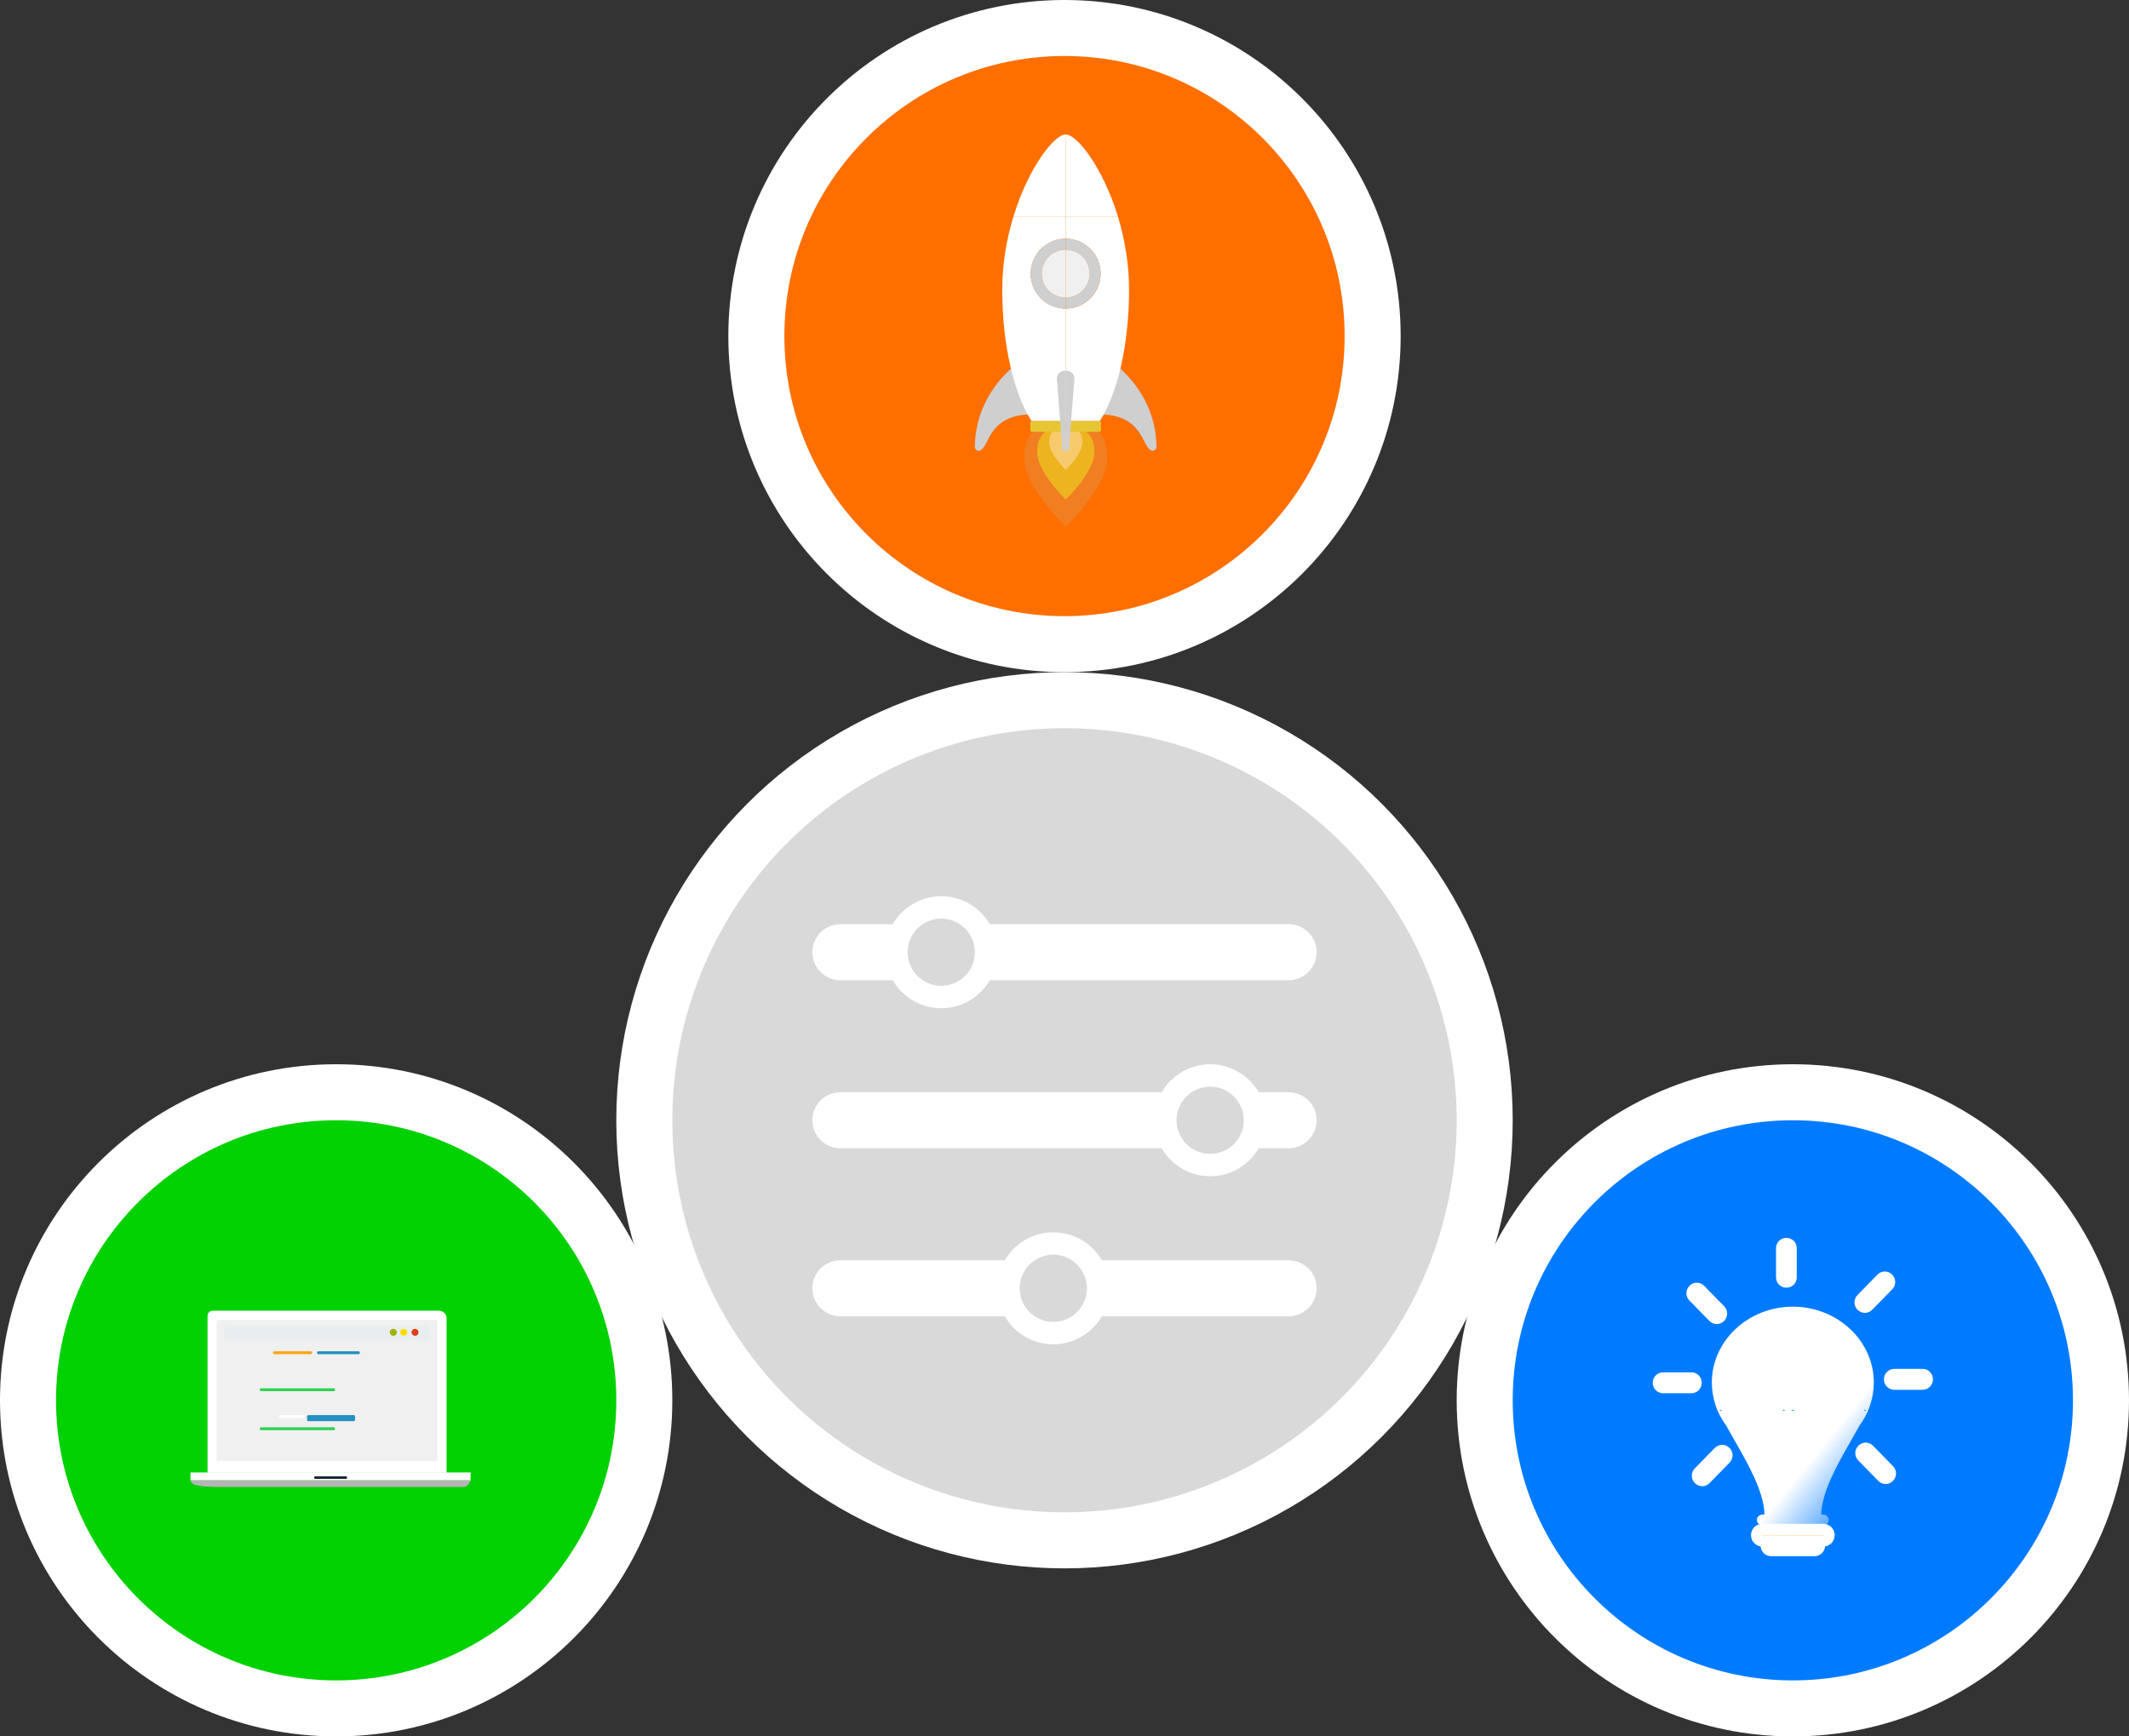 <svg width="190" height="155" viewBox="0 0 190 155" fill="none" xmlns="http://www.w3.org/2000/svg">
<rect x="0" y="0" width="190" height="155" fill="#333333" stroke="none"/>
<circle cx="30" cy="125" r="27.5" fill="#00D100" stroke="white" stroke-width="5"/>
<circle cx="160" cy="125" r="27.5" fill="#007BFF" stroke="white" stroke-width="5"/>
<circle cx="95" cy="30" r="27.5" fill="#FF6F00" stroke="white" stroke-width="5"/>
<circle cx="95" cy="100" r="37.5" fill="#D9D9D9" stroke="white" stroke-width="5"/>
<path d="M75 85H115" stroke="white" stroke-width="5" stroke-linecap="round"/>
<path d="M75 100H115" stroke="white" stroke-width="5" stroke-linecap="round"/>
<path d="M75 115H115" stroke="white" stroke-width="5" stroke-linecap="round"/>
<circle cx="84" cy="85" r="4" fill="#D9D9D9" stroke="white" stroke-width="2"/>
<circle cx="108" cy="100" r="4" fill="#D9D9D9" stroke="white" stroke-width="2"/>
<circle cx="94" cy="115" r="4" fill="#D9D9D9" stroke="white" stroke-width="2"/>
<path d="M157.317 136.164C157.029 136.164 156.794 135.946 156.794 135.677C156.794 135.612 156.808 135.548 156.834 135.489C156.861 135.43 156.899 135.376 156.947 135.333C157.048 135.241 157.18 135.19 157.317 135.192H157.478V135.167C157.368 133.083 156.106 130.869 154.768 128.524C154.528 128.104 154.281 127.669 154.042 127.239C153.219 126.132 152.774 124.79 152.771 123.41C152.771 119.685 156.013 116.647 159.998 116.639C163.984 116.646 167.226 119.682 167.227 123.408C167.226 124.787 166.782 126.128 165.96 127.235C165.72 127.668 165.473 128.102 165.234 128.522C163.897 130.868 162.635 133.083 162.526 135.167V135.192H162.685C162.973 135.192 163.207 135.41 163.207 135.679C163.207 135.743 163.194 135.808 163.167 135.867C163.141 135.926 163.103 135.979 163.055 136.023C162.954 136.115 162.822 136.165 162.685 136.164H157.317ZM153.583 125.84C153.552 125.843 153.522 125.853 153.496 125.87L153.417 125.912L153.655 125.917L153.643 125.884C153.639 125.871 153.631 125.86 153.62 125.852C153.609 125.844 153.596 125.84 153.583 125.84ZM159.165 125.84C159.151 125.84 159.138 125.844 159.127 125.852C159.117 125.86 159.109 125.872 159.105 125.885L159.092 125.918L159.331 125.912L159.252 125.87C159.226 125.853 159.196 125.843 159.165 125.839L159.165 125.84ZM160.091 125.917V125.914H160.168L160.074 125.872C160.069 125.862 160.061 125.854 160.052 125.848C160.042 125.842 160.032 125.839 160.021 125.84C160.008 125.842 159.995 125.842 159.982 125.84C159.971 125.839 159.96 125.842 159.951 125.848C159.941 125.854 159.933 125.862 159.928 125.872L159.854 125.912H159.912V125.916H160.003L160.091 125.917ZM166.416 125.839C166.403 125.838 166.39 125.843 166.379 125.851C166.368 125.859 166.36 125.87 166.357 125.883L166.344 125.916L166.583 125.911L166.503 125.869C166.477 125.852 166.447 125.841 166.416 125.838V125.839Z" fill="url(#paint0_linear_642_42)"/>
<path d="M159.438 111H159.411C159.184 111 159 111.184 159 111.411V114.031C159 114.258 159.184 114.442 159.411 114.442H159.438C159.665 114.442 159.85 114.258 159.85 114.031V111.411C159.85 111.184 159.665 111 159.438 111Z" fill="url(#paint1_linear_642_42)" stroke="white" stroke-miterlimit="10"/>
<path d="M153.514 117.559L153.504 117.569C153.465 117.608 153.42 117.64 153.369 117.661C153.318 117.683 153.264 117.694 153.209 117.694C153.154 117.694 153.099 117.683 153.048 117.661C152.998 117.64 152.952 117.608 152.914 117.569L151.122 115.739C151.044 115.658 151 115.549 151 115.437C151 115.324 151.044 115.216 151.122 115.135L151.133 115.125C151.171 115.085 151.217 115.054 151.267 115.032C151.318 115.011 151.373 115 151.428 115C151.483 115 151.537 115.011 151.588 115.032C151.639 115.054 151.684 115.085 151.723 115.125L153.514 116.955C153.592 117.036 153.636 117.144 153.636 117.257C153.636 117.369 153.592 117.478 153.514 117.559Z" fill="url(#paint2_linear_642_42)" stroke="white" stroke-miterlimit="10"/>
<path d="M148 123.422V123.446C148 123.679 148.189 123.868 148.422 123.868H150.945C151.179 123.868 151.368 123.679 151.368 123.446V123.422C151.368 123.189 151.179 123 150.945 123H148.422C148.189 123 148 123.189 148 123.422Z" fill="url(#paint3_linear_642_42)" stroke="white" stroke-miterlimit="10"/>
<path d="M153.987 129.597L153.998 129.608C154.076 129.689 154.12 129.797 154.12 129.909C154.12 130.022 154.076 130.13 153.998 130.211L152.207 132.042C152.168 132.081 152.122 132.113 152.072 132.134C152.021 132.156 151.967 132.167 151.912 132.167C151.857 132.167 151.802 132.156 151.751 132.134C151.701 132.113 151.655 132.081 151.616 132.042L151.606 132.032C151.528 131.951 151.484 131.843 151.484 131.73C151.484 131.617 151.528 131.509 151.606 131.428L153.397 129.598C153.435 129.558 153.481 129.527 153.532 129.505C153.582 129.484 153.637 129.473 153.692 129.473C153.747 129.473 153.801 129.484 153.852 129.505C153.903 129.527 153.949 129.558 153.987 129.597Z" fill="url(#paint4_linear_642_42)" stroke="white" stroke-miterlimit="10"/>
<path d="M166.194 129.41L166.205 129.4C166.243 129.361 166.289 129.329 166.339 129.308C166.39 129.286 166.445 129.275 166.5 129.275C166.555 129.275 166.609 129.286 166.66 129.308C166.711 129.329 166.756 129.361 166.795 129.4L168.586 131.23C168.664 131.311 168.708 131.42 168.708 131.532C168.708 131.645 168.664 131.753 168.586 131.834L168.575 131.844C168.537 131.884 168.491 131.915 168.44 131.936C168.39 131.958 168.335 131.969 168.28 131.969C168.225 131.969 168.171 131.958 168.12 131.936C168.069 131.915 168.023 131.884 167.985 131.844L166.194 130.014C166.116 129.933 166.072 129.825 166.072 129.712C166.072 129.599 166.116 129.491 166.194 129.41Z" fill="url(#paint5_linear_642_42)" stroke="white" stroke-miterlimit="10"/>
<path d="M172 123.137V123.113C172 122.88 171.811 122.691 171.578 122.691H169.055C168.821 122.691 168.632 122.88 168.632 123.113V123.137C168.632 123.371 168.821 123.56 169.055 123.56H171.578C171.811 123.56 172 123.371 172 123.137Z" fill="url(#paint6_linear_642_42)" stroke="white" stroke-miterlimit="10"/>
<path d="M166.133 116.569L166.122 116.559C166.044 116.478 166 116.369 166 116.257C166 116.144 166.044 116.036 166.122 115.955L167.913 114.125C167.951 114.085 167.997 114.054 168.048 114.032C168.099 114.011 168.153 114 168.208 114C168.263 114 168.318 114.011 168.368 114.032C168.419 114.054 168.465 114.085 168.503 114.125L168.514 114.135C168.592 114.216 168.636 114.324 168.636 114.437C168.636 114.549 168.592 114.658 168.514 114.739L166.723 116.569C166.684 116.608 166.639 116.64 166.588 116.661C166.537 116.683 166.483 116.694 166.428 116.694C166.373 116.694 166.318 116.683 166.267 116.661C166.217 116.64 166.171 116.608 166.133 116.569Z" fill="url(#paint7_linear_642_42)" stroke="white" stroke-miterlimit="10"/>
<path d="M162.732 136.527H157.267C156.992 136.527 156.768 136.751 156.768 137.026V137.05C156.768 137.325 156.992 137.549 157.267 137.549H162.732C163.008 137.549 163.231 137.325 163.231 137.05V137.026C163.231 136.751 163.008 136.527 162.732 136.527Z" fill="url(#paint8_linear_642_42)" stroke="white" stroke-miterlimit="10"/>
<path d="M162.381 137.887V137.955C162.382 138.015 162.371 138.074 162.349 138.13C162.327 138.185 162.294 138.236 162.252 138.278C162.21 138.321 162.16 138.355 162.105 138.378C162.05 138.402 161.991 138.414 161.932 138.415H158.065C157.963 138.414 157.864 138.378 157.785 138.314C157.706 138.25 157.651 138.161 157.628 138.061C157.621 138.027 157.617 137.992 157.617 137.956V137.887H162.381Z" fill="white" stroke="white" stroke-miterlimit="10"/>
<path d="M18.521 131.463H39.854V117.679C39.854 117.302 39.552 117 39.174 117H18.974C18.726 117 18.521 117.205 18.521 117.453V131.463Z" fill="white"/>
<path d="M39.034 130.427V118.035C39.034 117.917 38.937 117.82 38.819 117.82H19.556C19.438 117.82 19.34 117.917 19.34 118.035V130.427H39.034Z" fill="#F0F0F0"/>
<path d="M17 131.441H27.764C28.961 131.441 30.406 131.441 31.236 131.441H42V132.142H17V131.441Z" fill="white"/>
<path d="M42 132.142V132.153C42 132.153 41.773 132.736 41.353 132.736H19.632C17.27 132.736 17.119 132.466 17 132.153V132.142H42Z" fill="#B5B5B5"/>
<path d="M30.967 131.937C30.967 131.981 30.934 132.013 30.891 132.013H28.119C28.076 132.013 28.044 131.981 28.044 131.937V131.862C28.044 131.819 28.076 131.786 28.119 131.786H30.891C30.934 131.786 30.967 131.819 30.967 131.862V131.937Z" fill="#1E2438"/>
<path d="M19.977 118.176H38.495V129.759H19.977V118.176Z" fill="#F0F0F0"/>
<path d="M20.009 118.758C20.009 118.585 20.192 118.348 20.376 118.348H38.106C38.29 118.348 38.387 118.585 38.387 118.758V119.545H20.009V118.758Z" fill="#E8EEEF"/>
<path d="M36.726 118.931C36.726 118.758 36.866 118.618 37.039 118.618C37.211 118.618 37.352 118.758 37.352 118.931C37.352 119.103 37.211 119.243 37.039 119.243C36.855 119.232 36.726 119.092 36.726 118.931Z" fill="#DE3F18"/>
<path d="M35.712 118.931C35.712 118.758 35.852 118.618 36.025 118.618C36.197 118.618 36.338 118.758 36.338 118.931C36.338 119.103 36.197 119.243 36.025 119.243C35.852 119.243 35.712 119.092 35.712 118.931Z" fill="#FFDD00"/>
<path d="M34.785 118.931C34.785 118.758 34.925 118.618 35.097 118.618C35.27 118.618 35.41 118.758 35.41 118.931C35.41 119.103 35.27 119.243 35.097 119.243C34.925 119.232 34.785 119.092 34.785 118.931Z" fill="#A1B400"/>
<path d="M29.791 124.183H23.288C23.223 124.183 23.18 124.118 23.18 124.053C23.18 123.978 23.234 123.924 23.288 123.924H29.791C29.856 123.924 29.899 123.989 29.899 124.053C29.899 124.129 29.856 124.183 29.791 124.183Z" fill="#2ED154"/>
<path d="M29.791 127.667H23.288C23.223 127.667 23.18 127.602 23.18 127.537C23.18 127.462 23.234 127.408 23.288 127.408H29.791C29.856 127.408 29.899 127.472 29.899 127.537C29.899 127.602 29.856 127.667 29.791 127.667Z" fill="#2ED154"/>
<path d="M32.002 120.883H28.4C28.335 120.883 28.292 120.818 28.292 120.753C28.292 120.678 28.346 120.624 28.4 120.624H32.002C32.067 120.624 32.11 120.688 32.11 120.753C32.121 120.818 32.067 120.883 32.002 120.883Z" fill="#2290BF"/>
<path d="M31.582 126.858H27.516C27.451 126.858 27.408 126.793 27.408 126.728V126.448C27.408 126.372 27.462 126.318 27.516 126.318H31.582C31.646 126.318 31.689 126.383 31.689 126.448V126.728C31.689 126.793 31.636 126.858 31.582 126.858Z" fill="#2290BF"/>
<path d="M27.742 120.883H24.474C24.41 120.883 24.366 120.818 24.366 120.753C24.366 120.678 24.42 120.624 24.474 120.624H27.742C27.807 120.624 27.85 120.688 27.85 120.753C27.861 120.818 27.807 120.883 27.742 120.883Z" fill="#FEA511"/>
<path d="M27.063 126.588H25.003C24.938 126.588 24.895 126.523 24.895 126.459C24.895 126.383 24.949 126.329 25.003 126.329H27.063C27.127 126.329 27.17 126.394 27.17 126.459C27.17 126.523 27.116 126.588 27.063 126.588Z" fill="white"/>
<path d="M98.818 40.868C98.818 43.481 95.117 47 95.117 47C95.117 47 91.415 43.481 91.415 40.868C91.415 38.255 93.072 37.538 95.117 37.538C97.161 37.538 98.818 38.255 98.818 40.868Z" fill="#F17F21"/>
<path d="M97.671 40.352C97.671 42.155 95.116 44.584 95.116 44.584C95.116 44.584 92.562 42.155 92.562 40.352C92.562 38.548 93.706 38.053 95.116 38.053C96.527 38.053 97.671 38.548 97.671 40.352Z" fill="#EDB420"/>
<path d="M96.597 39.488C96.597 40.532 95.117 41.939 95.117 41.939C95.117 41.939 93.637 40.532 93.637 39.488C93.637 38.443 94.299 38.157 95.117 38.157C95.934 38.157 96.597 38.443 96.597 39.488Z" fill="#F7CB6D"/>
<path d="M92.097 31.519C92.097 31.519 87 34.195 87 39.993C87 39.993 87.319 40.63 87.828 39.865C88.338 39.101 88.784 36.998 92.033 36.998L92.097 31.519Z" fill="#CFCFCF"/>
<path d="M98.111 31.519C98.111 31.519 103.208 34.195 103.208 39.993C103.208 39.993 102.889 40.63 102.379 39.865C101.87 39.101 101.424 36.998 98.175 36.998L98.111 31.519Z" fill="#CFCFCF"/>
<path d="M100.762 25.886C100.762 23.512 100.361 21.277 99.764 19.323H95.103V21.306C96.828 21.306 98.226 22.704 98.226 24.428C98.226 26.152 96.828 27.55 95.103 27.55V37.584H98.154C99.723 35.116 100.762 30.799 100.762 25.886Z" fill="white"/>
<path d="M91.982 24.428C91.982 22.704 93.379 21.306 95.104 21.306V19.323H90.443C89.846 21.277 89.445 23.512 89.445 25.886C89.445 30.799 90.485 35.116 92.054 37.584H95.104V27.55C93.379 27.55 91.982 26.152 91.982 24.428Z" fill="white"/>
<path d="M92.097 37.593C92.018 37.593 91.954 37.657 91.954 37.736V38.402C91.954 38.481 92.018 38.544 92.097 38.544H95.104V37.593L92.097 37.593Z" fill="#E7C634"/>
<path d="M98.107 37.593H95.103V38.544H98.107C98.186 38.544 98.25 38.481 98.25 38.402V37.736C98.25 37.657 98.186 37.593 98.107 37.593Z" fill="#E7C634"/>
<path d="M97.243 24.428C97.243 25.61 96.285 26.567 95.103 26.567V27.55C96.828 27.55 98.226 26.152 98.226 24.428C98.226 22.704 96.828 21.306 95.103 21.306V22.289C96.285 22.289 97.243 23.247 97.243 24.428Z" fill="#CFCFCF"/>
<path d="M91.982 24.428C91.982 26.152 93.379 27.55 95.104 27.55V26.567C93.922 26.567 92.965 25.61 92.965 24.428C92.965 23.247 93.922 22.289 95.104 22.289V21.306C93.379 21.306 91.982 22.704 91.982 24.428Z" fill="#CFCFCF"/>
<path d="M97.243 24.428C97.243 23.247 96.285 22.289 95.103 22.289V26.567C96.285 26.567 97.243 25.61 97.243 24.428Z" fill="#F0F0F0"/>
<path d="M92.965 24.428C92.965 25.61 93.922 26.567 95.104 26.567V22.289C93.922 22.289 92.965 23.247 92.965 24.428Z" fill="#F0F0F0"/>
<path d="M95.103 12V19.323H99.764C98.431 14.964 96.121 12 95.103 12Z" fill="white"/>
<path d="M95.104 12C94.086 12 91.776 14.964 90.443 19.323H95.104V12Z" fill="white"/>
<path d="M95.3 33.106C95.284 33.101 95.268 33.098 95.251 33.098H95.246H95.103V40.249H95.264H95.269C95.358 40.249 95.431 40.176 95.431 40.087V39.869L95.437 39.556L95.888 33.805C95.888 33.222 95.399 33.131 95.3 33.106Z" fill="#CFCFCF"/>
<path d="M94.943 33.098H94.939C94.922 33.098 94.905 33.101 94.89 33.106C94.861 33.113 94.829 33.125 94.798 33.144C94.62 33.201 94.319 33.356 94.319 33.814L94.771 39.57L94.776 39.861V40.078C94.776 40.146 94.819 40.205 94.878 40.229C94.901 40.242 94.928 40.249 94.957 40.249H94.961H95.104V33.098H94.943Z" fill="#CFCFCF"/>
<defs>
<linearGradient id="paint0_linear_642_42" x1="168.215" y1="133.174" x2="149.049" y2="117.551" gradientUnits="userSpaceOnUse">
<stop stop-color="white" stop-opacity="0.1"/>
<stop offset="0.28" stop-color="white"/>
</linearGradient>
<linearGradient id="paint1_linear_642_42" x1="174.535" y1="125.038" x2="155.243" y2="109.313" gradientUnits="userSpaceOnUse">
<stop stop-color="white" stop-opacity="0.1"/>
<stop offset="0.03" stop-color="#FFFFF5" stop-opacity="0.14"/>
<stop offset="0.07" stop-color="#FFFFD8" stop-opacity="0.24"/>
<stop offset="0.12" stop-color="#FFFFAA" stop-opacity="0.4"/>
<stop offset="0.19" stop-color="#FFFF6A" stop-opacity="0.63"/>
<stop offset="0.26" stop-color="#FFFF19" stop-opacity="0.91"/>
<stop offset="0.28" stop-color="#FFFF00"/>
<stop offset="0.99" stop-color="#F7931E"/>
</linearGradient>
<linearGradient id="paint2_linear_642_42" x1="170.174" y1="130.9" x2="150.951" y2="115.233" gradientUnits="userSpaceOnUse">
<stop stop-color="white" stop-opacity="0.1"/>
<stop offset="0.03" stop-color="#FFFFF5" stop-opacity="0.14"/>
<stop offset="0.07" stop-color="#FFFFD8" stop-opacity="0.24"/>
<stop offset="0.12" stop-color="#FFFFAA" stop-opacity="0.4"/>
<stop offset="0.19" stop-color="#FFFF6A" stop-opacity="0.63"/>
<stop offset="0.26" stop-color="#FFFF19" stop-opacity="0.91"/>
<stop offset="0.28" stop-color="#FFFF00"/>
<stop offset="0.99" stop-color="#F7931E"/>
</linearGradient>
<linearGradient id="paint3_linear_642_42" x1="165.625" y1="136.427" x2="146.404" y2="120.761" gradientUnits="userSpaceOnUse">
<stop stop-color="white" stop-opacity="0.1"/>
<stop offset="0.03" stop-color="#FFFFF5" stop-opacity="0.14"/>
<stop offset="0.07" stop-color="#FFFFD8" stop-opacity="0.24"/>
<stop offset="0.12" stop-color="#FFFFAA" stop-opacity="0.4"/>
<stop offset="0.19" stop-color="#FFFF6A" stop-opacity="0.63"/>
<stop offset="0.26" stop-color="#FFFF19" stop-opacity="0.91"/>
<stop offset="0.28" stop-color="#FFFF00"/>
<stop offset="0.99" stop-color="#F7931E"/>
</linearGradient>
<linearGradient id="paint4_linear_642_42" x1="163.237" y1="139.324" x2="144.02" y2="123.663" gradientUnits="userSpaceOnUse">
<stop stop-color="white" stop-opacity="0.1"/>
<stop offset="0.03" stop-color="#FFFFF5" stop-opacity="0.14"/>
<stop offset="0.07" stop-color="#FFFFD8" stop-opacity="0.24"/>
<stop offset="0.12" stop-color="#FFFFAA" stop-opacity="0.4"/>
<stop offset="0.19" stop-color="#FFFF6A" stop-opacity="0.63"/>
<stop offset="0.26" stop-color="#FFFF19" stop-opacity="0.91"/>
<stop offset="0.28" stop-color="#FFFF00"/>
<stop offset="0.99" stop-color="#F7931E"/>
</linearGradient>
<linearGradient id="paint5_linear_642_42" x1="169.156" y1="132.064" x2="149.935" y2="116.396" gradientUnits="userSpaceOnUse">
<stop stop-color="white" stop-opacity="0.1"/>
<stop offset="0.03" stop-color="#FFFFF5" stop-opacity="0.14"/>
<stop offset="0.07" stop-color="#FFFFD8" stop-opacity="0.24"/>
<stop offset="0.12" stop-color="#FFFFAA" stop-opacity="0.4"/>
<stop offset="0.19" stop-color="#FFFF6A" stop-opacity="0.63"/>
<stop offset="0.26" stop-color="#FFFF19" stop-opacity="0.91"/>
<stop offset="0.28" stop-color="#FFFF00"/>
<stop offset="0.99" stop-color="#F7931E"/>
</linearGradient>
<linearGradient id="paint6_linear_642_42" x1="173.995" y1="126.125" x2="154.775" y2="110.459" gradientUnits="userSpaceOnUse">
<stop stop-color="white" stop-opacity="0.1"/>
<stop offset="0.03" stop-color="#FFFFF5" stop-opacity="0.14"/>
<stop offset="0.07" stop-color="#FFFFD8" stop-opacity="0.24"/>
<stop offset="0.12" stop-color="#FFFFAA" stop-opacity="0.4"/>
<stop offset="0.19" stop-color="#FFFF6A" stop-opacity="0.63"/>
<stop offset="0.26" stop-color="#FFFF19" stop-opacity="0.91"/>
<stop offset="0.28" stop-color="#FFFF00"/>
<stop offset="0.99" stop-color="#F7931E"/>
</linearGradient>
<linearGradient id="paint7_linear_642_42" x1="176.502" y1="122.831" x2="157.284" y2="107.169" gradientUnits="userSpaceOnUse">
<stop stop-color="white" stop-opacity="0.1"/>
<stop offset="0.03" stop-color="#FFFFF5" stop-opacity="0.14"/>
<stop offset="0.07" stop-color="#FFFFD8" stop-opacity="0.24"/>
<stop offset="0.12" stop-color="#FFFFAA" stop-opacity="0.4"/>
<stop offset="0.19" stop-color="#FFFF6A" stop-opacity="0.63"/>
<stop offset="0.26" stop-color="#FFFF19" stop-opacity="0.91"/>
<stop offset="0.28" stop-color="#FFFF00"/>
<stop offset="0.99" stop-color="#F7931E"/>
</linearGradient>
<linearGradient id="paint8_linear_642_42" x1="144.561" y1="124.454" x2="163.782" y2="140.119" gradientUnits="userSpaceOnUse">
<stop stop-color="white" stop-opacity="0.1"/>
<stop offset="0.03" stop-color="#FFFFF5" stop-opacity="0.14"/>
<stop offset="0.07" stop-color="#FFFFD8" stop-opacity="0.24"/>
<stop offset="0.12" stop-color="#FFFFAA" stop-opacity="0.4"/>
<stop offset="0.19" stop-color="#FFFF6A" stop-opacity="0.63"/>
<stop offset="0.26" stop-color="#FFFF19" stop-opacity="0.91"/>
<stop offset="0.28" stop-color="#FFFF00"/>
<stop offset="0.99" stop-color="#F7931E"/>
</linearGradient>
</defs>
</svg>

